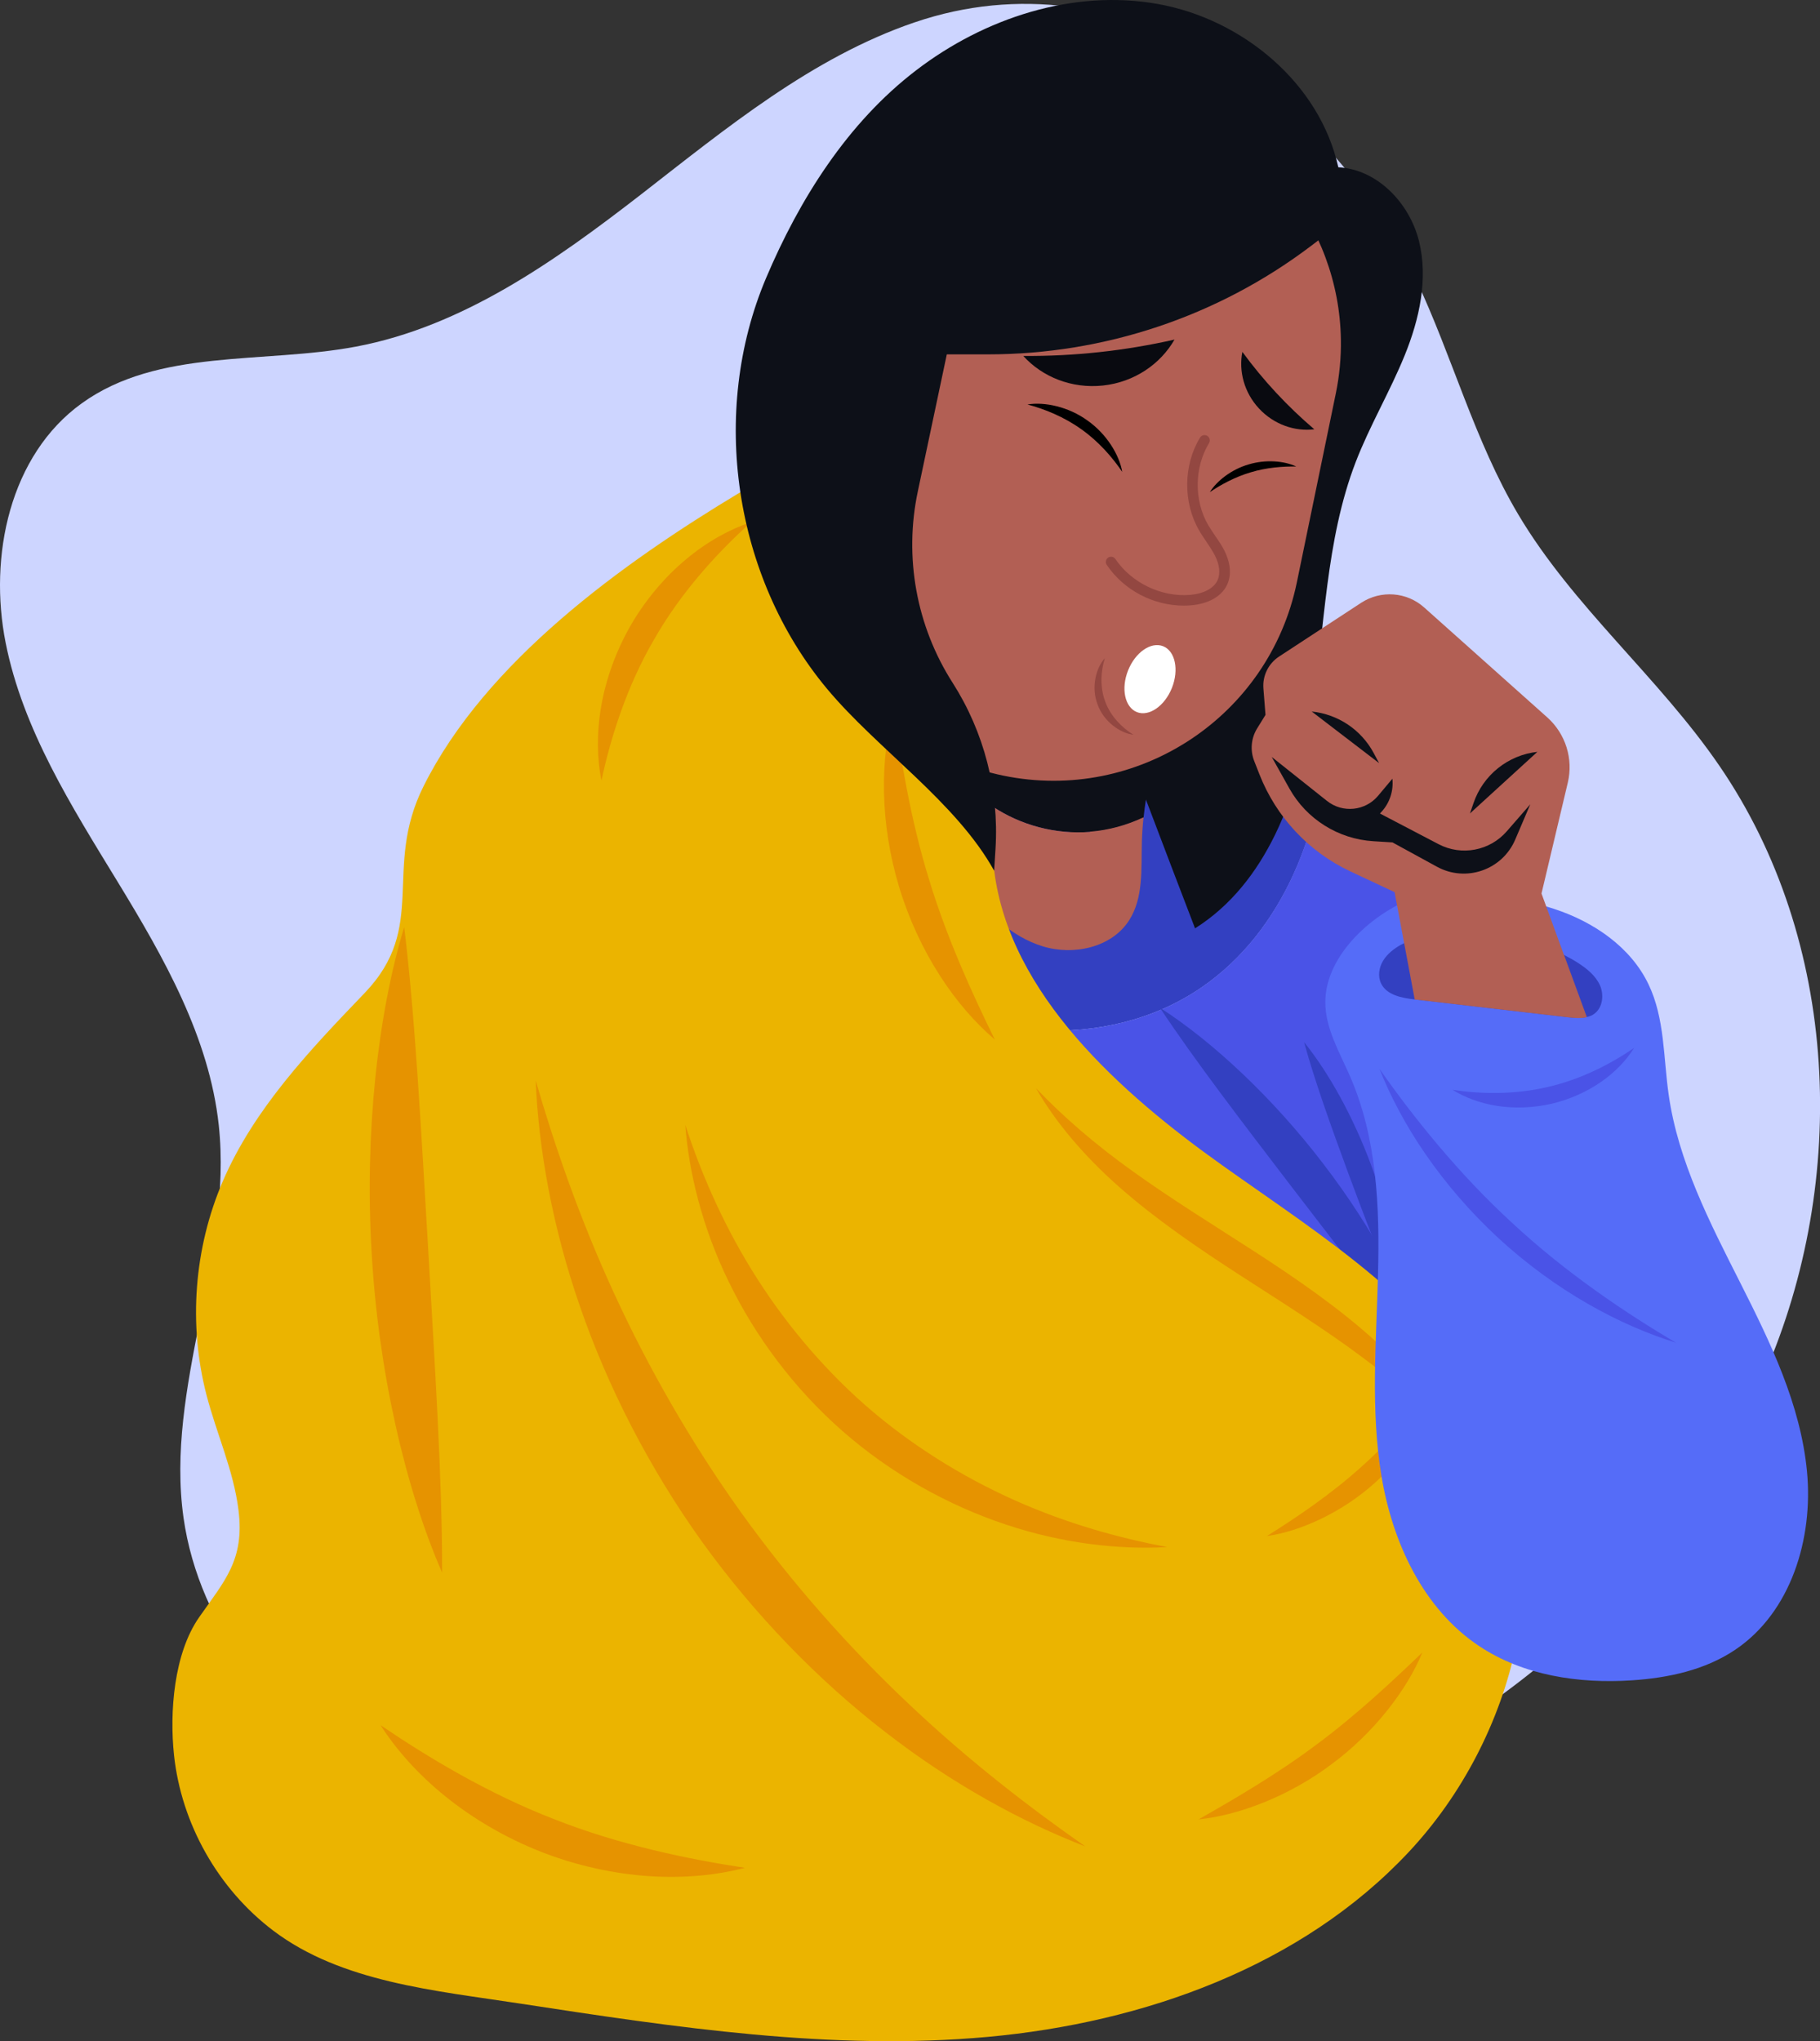 <svg xmlns="http://www.w3.org/2000/svg" id="Ebene_2" viewBox="0 0 183.44 205.68"><rect x="0" y="0" width="183.44" height="205.68" fill="#333333" stroke="none"/><defs><style>.cls-1{fill:#b25f54;}.cls-2{fill:#cdd5ff;}.cls-3{fill:#ebb400;}.cls-4{fill:#090a10;}.cls-5{fill:#e69300;}.cls-6{fill:#0d1018;}.cls-7{fill:#fff;}.cls-8{fill:#3340c1;}.cls-9{fill:#556cf8;}.cls-10{fill:#934741;}.cls-11{fill:#4a53e7;}</style></defs><g id="OBJECT"><path class="cls-2" d="M92.19,2.25c-10.35,3.53-19,10.68-27.64,17.39-8.65,6.7-17.93,13.27-28.68,15.29-9.36,1.76-19.92.15-27.64,5.72C.99,45.87-1.17,56.03.57,64.78c1.74,8.75,6.65,16.48,11.3,24.1s9.22,15.64,10.18,24.51c1.42,13.23-5.42,26.4-3.55,39.57,1.58,11.1,9.36,20.65,18.94,26.48s20.81,8.36,31.95,9.67c21.24,2.48,43.28.69,63-7.59,19.72-8.29,36.93-23.45,45.46-43.06,8.53-19.61,7.54-43.65-4.55-61.29-6.12-8.94-14.75-16.02-20.28-25.34-4.4-7.41-6.63-15.89-10.31-23.69-8.78-18.62-29.62-33.02-50.51-25.89Z"></path><path class="cls-8" d="M88.31,98.52c9.74,6.28,23.22,7.55,32.78,1,8.32-5.7,12.32-16.18,12.66-26.26.04-1.17.03-2.33,0-3.49-1.38-.51-2.79-.94-4.17-1.31-14.86-3.95-28.15-16.95-44.37-13.95-7.65,1.41-14.73,6.4-18.06,13.39.37,1,.76,2,1.12,3,3.92,10.9,10.32,21.35,20.06,27.63Z"></path><path class="cls-11" d="M141.99,99.19c1.4-6.49,5.37-12.96,3.42-19.31-1.58-5.15-6.46-8.19-11.68-10.11.04,1.16.05,2.33,0,3.49-.34,10.08-4.34,20.56-12.66,26.26-9.56,6.55-23.04,5.28-32.78-1-9.74-6.28-16.13-16.72-20.06-27.63-.36-1-.75-2-1.12-3-.26.55-.51,1.11-.72,1.68-2.9,7.81-1.09,16.51,1.14,24.54,3.84,13.85,9.01,27.71,18.38,38.62,9.36,10.91,23.61,18.47,37.87,16.69,5.65-.71,11.33-3.01,14.9-7.44,4.59-5.7,4.88-13.7,4.12-20.97-.77-7.28-2.37-14.67-.83-21.82Z"></path><path class="cls-8" d="M116.91,101.55h0c3.51,5.31,8.43,11.71,13.33,18.12,4.92,6.4,9.81,12.81,14.03,17.58-1.93-6.06-5.86-13.42-10.9-19.98-5.02-6.57-11.1-12.28-16.46-15.72Z"></path><path class="cls-8" d="M131.44,105.02c1.04,3.81,2.73,8.52,4.46,13.22,1.74,4.69,3.52,9.38,5.21,12.94h0c-.11-3.94-1.14-8.99-2.92-13.79-1.77-4.8-4.27-9.31-6.75-12.37Z"></path><path class="cls-6" d="M100.02,81.26c2.87,1.92,6.4,2.84,9.84,2.58,1.87-.14,3.7-.65,5.4-1.45.13-1.26.33-2.5.62-3.73.43-1.89,1.38-3.68,1.75-5.55.58-2.96-4.13-5.24-6.26-6.29-2.28-1.12-4.9-1.74-7.39-1.22-3.03.63-5.51,2.85-7.38,5.32-.95,1.25-1.78,2.61-2.37,4.06,1.51,2.45,3.41,4.69,5.8,6.29Z"></path><path class="cls-1" d="M109.86,83.83c-3.44.27-6.97-.66-9.84-2.58-2.39-1.6-4.29-3.84-5.8-6.29-.41,1.01-.71,2.05-.83,3.13-.45,4.11,1.58,8.1,4.12,11.36,2,2.57,4.47,4.95,7.58,5.91,3.11.96,6.95.13,8.71-2.61,1.46-2.27,1.22-5.17,1.29-7.87.02-.84.08-1.68.17-2.52-1.7.8-3.53,1.3-5.4,1.45Z"></path><path class="cls-3" d="M74.62,49.59l15.27,18.76,6.97,10.58,3.35,8.82c1.56,12.45,12.77,22.42,23,29.69,10.22,7.27,21.56,14.23,27.11,25.48,6.99,14.16,2.45,32.21-8.35,43.73-10.8,11.52-26.7,17.18-42.43,18.61-15.73,1.43-31.52-.97-47.13-3.36-8.53-1.31-17.99-2.14-24.87-7.35-5.55-4.2-9.26-10.76-10-17.68-.46-4.3-.03-10.24,2.54-13.91,2.57-3.68,4.58-5.77,3.96-10.77-.49-4-2.22-7.73-3.23-11.63-1.84-7.09-1.25-14.78,1.64-21.51,3.15-7.32,8.78-13.23,14.29-18.97,6.46-6.73,1.78-12.5,5.95-20.85,6.25-12.53,19.93-22.42,31.93-29.63Z"></path><path class="cls-5" d="M90.1,71.41h0s0,0,0,0c-.68,2.42-1.07,5.33-1,8.45.06,3.12.58,6.43,1.55,9.61.97,3.18,2.39,6.22,4.08,8.84,1.68,2.63,3.63,4.82,5.54,6.45-2.22-4.51-4.84-10.21-6.65-16.2-1.85-5.98-2.85-12.17-3.53-17.15Z"></path><path class="cls-5" d="M146.84,145.35c-1.81-3.43-4.68-7.03-8.27-10.26-3.58-3.25-7.8-6.17-12.03-8.91-4.24-2.74-8.5-5.37-12.3-8.1-3.82-2.72-7.14-5.6-9.82-8.42,1.92,3.37,4.88,6.89,8.51,10.06,3.63,3.19,7.85,6.07,12.09,8.81,4.24,2.74,8.47,5.39,12.22,8.19,3.77,2.78,7.02,5.74,9.6,8.65h0s0,0,0,0Z"></path><path class="cls-5" d="M40.74,93.42h0c-2.68,8.82-4,20.86-3.28,32.83.68,11.97,3.41,23.77,7.1,32.22h0c.03-9.23-.74-20.89-1.4-32.55-.7-11.66-1.3-23.33-2.42-32.49Z"></path><path class="cls-5" d="M109.41,186.08c-5.62-3.92-11.8-8.68-17.78-14.34-6-5.65-11.8-12.19-16.89-19.26-5.07-7.08-9.41-14.67-12.85-22.16-3.45-7.49-5.99-14.86-7.9-21.44.29,6.83,1.67,14.75,4.48,22.81,2.78,8.06,6.97,16.25,12.27,23.65,5.32,7.39,11.73,13.98,18.48,19.19,6.74,5.24,13.8,9.08,20.18,11.54h0s0,0,0,0Z"></path><path class="cls-5" d="M117.62,155.89c-4.75-.88-10.05-2.34-15.33-4.7-5.27-2.35-10.5-5.58-15.07-9.58-4.56-4.01-8.46-8.76-11.48-13.68-3.03-4.92-5.18-9.99-6.67-14.58.36,4.81,1.72,10.38,4.39,15.83,2.64,5.45,6.58,10.76,11.47,15.04,4.89,4.29,10.67,7.49,16.42,9.4,5.75,1.93,11.46,2.55,16.27,2.28h0,0Z"></path><path class="cls-5" d="M127.69,154.79h0c3.37-.47,7.62-2.39,10.97-5.44,3.38-3.01,5.75-7.03,6.57-10.34h0s0,0,0,0c-2.1,2.69-4.82,5.95-7.98,8.77-3.14,2.84-6.67,5.2-9.56,7.01Z"></path><path class="cls-5" d="M75.69,52.62h0c-2.1.7-4.41,1.95-6.54,3.74-2.13,1.77-4.08,4.07-5.57,6.64-1.48,2.57-2.5,5.4-2.98,8.14-.48,2.74-.42,5.36.02,7.53h0c.92-4.34,2.58-9.58,5.34-14.29,2.71-4.74,6.43-8.79,9.74-11.75Z"></path><path class="cls-5" d="M120.81,183.34h0c4.01-.4,9.14-2.34,13.4-5.56,4.3-3.17,7.62-7.53,9.15-11.26h0c-2.92,2.8-6.59,6.26-10.64,9.26-4.03,3.03-8.4,5.56-11.91,7.56Z"></path><path class="cls-5" d="M38.36,173.85h0,0c1.54,2.42,3.76,4.94,6.54,7.18,2.77,2.24,6.1,4.19,9.64,5.58,3.55,1.39,7.31,2.21,10.87,2.45,3.56.24,6.91-.11,9.67-.84h0,0c-5.67-.86-12.65-2.3-19.25-4.91-6.62-2.56-12.73-6.24-17.47-9.46Z"></path><path class="cls-6" d="M134.89,16.86c3.93.19,7.18,3.61,8.13,7.43.95,3.82.04,7.88-1.44,11.52s-3.51,7.06-4.93,10.73c-3.07,7.97-3.09,16.72-4.44,25.15-1.34,8.43-4.54,17.31-11.76,21.86-3.15-8.17-6.36-16.76-9.52-24.93,2.74-12.54,6.73-24.59,11.03-36.69,1.15-3.23,2.37-6.47,4.29-9.3,1.93-2.83,5.33-4.87,8.63-5.79Z"></path><path class="cls-1" d="M101.12,78.16h0c-13.55-2.8-22.26-16.05-19.47-29.59l3.92-19c2.8-13.55,16.05-22.26,29.59-19.47h0c11.71,2.42,19.81,12.64,19.99,24.12.03,1.8-.14,3.64-.52,5.47l-3.92,19c-2.8,13.55-16.05,22.26-29.59,19.47Z"></path><path class="cls-6" d="M132.88,24.22l-.79.6c-9.36,7.07-20.78,10.89-32.51,10.89h-4.15l-2.92,13.8c-1.41,6.64-.15,13.58,3.51,19.3h0c3.17,4.97,4.68,10.82,4.32,16.7l-.14,2.23c-3.84-6.93-11.79-12.26-16.86-18.35-9.38-11.26-11.84-27.84-6.14-41.34,3.38-7.99,8.23-15.68,15.12-20.95,6.88-5.28,15.83-8.22,24.37-6.7,8.54,1.52,16.33,7.99,18.2,16.46l-2.01,7.36Z"></path><path class="cls-4" d="M111.17,38.85c3.17-.34,5.8-2.17,7.21-4.63-4.99,1.13-10.12,1.69-15.24,1.65,1.9,2.1,4.86,3.32,8.03,2.98Z"></path><path class="cls-4" d="M126.9,41.17c1.51,1.62,3.62,2.33,5.57,2.09-2.71-2.31-5.15-4.93-7.25-7.8-.38,1.93.17,4.09,1.68,5.71Z"></path><path d="M103.56,40.76h0c1.68.44,3.68,1.24,5.42,2.49,1.75,1.23,3.16,2.86,4.13,4.3-.29-1.71-1.58-3.83-3.51-5.18-1.9-1.38-4.33-1.9-6.04-1.61Z"></path><path d="M121.94,49.59h0c1.11-.75,2.56-1.54,4.14-2,1.58-.48,3.23-.6,4.57-.58-1.21-.57-3.08-.73-4.8-.21-1.73.5-3.2,1.66-3.91,2.79Z"></path><path class="cls-10" d="M119.31,61.03c-3.06,0-6.05-1.56-7.76-4.11-.16-.24-.1-.57.14-.73.24-.16.57-.1.73.14,1.61,2.39,4.62,3.85,7.5,3.62,1.37-.11,2.41-.65,2.79-1.46.31-.66.22-1.56-.24-2.48-.25-.49-.56-.95-.89-1.44-.25-.37-.5-.73-.72-1.12-1.63-2.81-1.6-6.57.09-9.35.15-.25.48-.33.73-.18.25.15.33.48.18.73-1.49,2.46-1.53,5.78-.08,8.27.21.36.45.7.68,1.05.34.49.69,1,.97,1.56.35.71.86,2.1.25,3.4-.55,1.17-1.89,1.93-3.66,2.07-.23.02-.47.03-.7.03Z"></path><path class="cls-7" d="M118.12,69.32c-.73,1.83-2.31,2.92-3.53,2.44-1.22-.49-1.62-2.37-.89-4.2s2.31-2.92,3.53-2.44,1.62,2.37.89,4.2Z"></path><path class="cls-10" d="M111.35,66.34c-.89.97-1.39,2.93-.72,4.66.63,1.75,2.3,2.89,3.61,3.04-1.12-.68-2.3-1.85-2.84-3.33-.56-1.47-.44-3.13-.04-4.38Z"></path><path class="cls-9" d="M133.58,100.97c-.01,2.66,1.44,5.07,2.5,7.51,2.71,6.21,2.99,13.19,2.81,19.97-.17,6.78-.76,13.61.35,20.29,1.11,6.69,4.2,13.38,9.85,17.14,4.45,2.96,10.03,3.8,15.37,3.45,3.66-.24,7.39-1.03,10.43-3.08,5.63-3.78,7.88-11.21,7.24-17.96-.64-6.75-3.68-13-6.74-19.05-3.06-6.05-6.24-12.2-7.2-18.91-.54-3.75-.39-7.71-2.03-11.13-1.79-3.76-5.53-6.3-9.49-7.6-3.84-1.25-9.87-2.61-13.86-1.24-4.26,1.47-9.21,5.78-9.23,10.6Z"></path><path class="cls-8" d="M161.25,99.27c-.44-.97-1.32-1.67-2.22-2.25-.45-.29-.91-.54-1.38-.78-2.42-1.23-5.06-1.82-7.8-1.91-2.99-.09-5.56-.72-8.33.72-.12.06-.24.11-.37.18-.69.4-1.34.91-1.75,1.59-.41.68-.55,1.56-.2,2.28.56,1.17,2.06,1.46,3.34,1.61.01,0,.03,0,.04,0,5.16.6,10.32,1.2,15.49,1.8.61.07,1.27.12,1.86-.02.27-.06.52-.15.75-.32.87-.63,1.01-1.93.57-2.91Z"></path><path class="cls-1" d="M157.64,96.25l-2.27-6.21,2.65-11.17c.57-2.4-.22-4.92-2.06-6.57l-12.41-11.08c-1.76-1.58-4.37-1.77-6.35-.48l-8.28,5.42c-1.07.7-1.68,1.93-1.58,3.21l.21,2.67-.84,1.36c-.61.98-.72,2.2-.3,3.28l.53,1.35c1.69,4.31,4.97,7.81,9.16,9.78l4.46,2.09.97,5.16,1.06,5.66c5.16.6,10.32,1.2,15.49,1.8.61.07,1.27.12,1.86-.02l-2.29-6.25Z"></path><path class="cls-6" d="M154.97,75.75l-6.81,6.22.35-1.02c.96-2.84,3.48-4.87,6.47-5.19h0Z"></path><path class="cls-6" d="M140.35,78.46l-1.45,1.73c-1.29,1.54-3.58,1.77-5.15.52l-5.57-4.43,1.78,3.18c1.73,3.09,4.92,5.09,8.46,5.31l1.93.12,4.48,2.45c2.92,1.6,6.58.33,7.89-2.73l1.52-3.56-2.37,2.72c-1.71,1.97-4.56,2.51-6.87,1.3l-5.91-3.09.15-.17c.83-.9,1.23-2.12,1.1-3.34h0Z"></path><path class="cls-6" d="M132.21,71.7l6.79,5.2-.54-1.01c-1.26-2.35-3.6-3.92-6.25-4.19h0Z"></path><path class="cls-11" d="M168.97,135.33c-4.97-2.92-11.14-7.05-16.55-12.09-5.45-4.99-10.07-10.8-13.38-15.53,1.06,2.68,2.61,5.66,4.65,8.61,2.03,2.95,4.53,5.85,7.33,8.44,2.8,2.58,5.9,4.84,9.01,6.62,3.1,1.79,6.2,3.1,8.95,3.94h0s0,0,0,0Z"></path><path class="cls-11" d="M146.4,109.82c1.18.74,2.74,1.35,4.48,1.62,1.74.27,3.65.21,5.49-.21,1.83-.43,3.58-1.21,5.02-2.22,1.45-1,2.58-2.23,3.32-3.42-2.3,1.6-5.38,3.19-8.73,3.95-3.34.79-6.81.71-9.58.28Z"></path></g></svg>